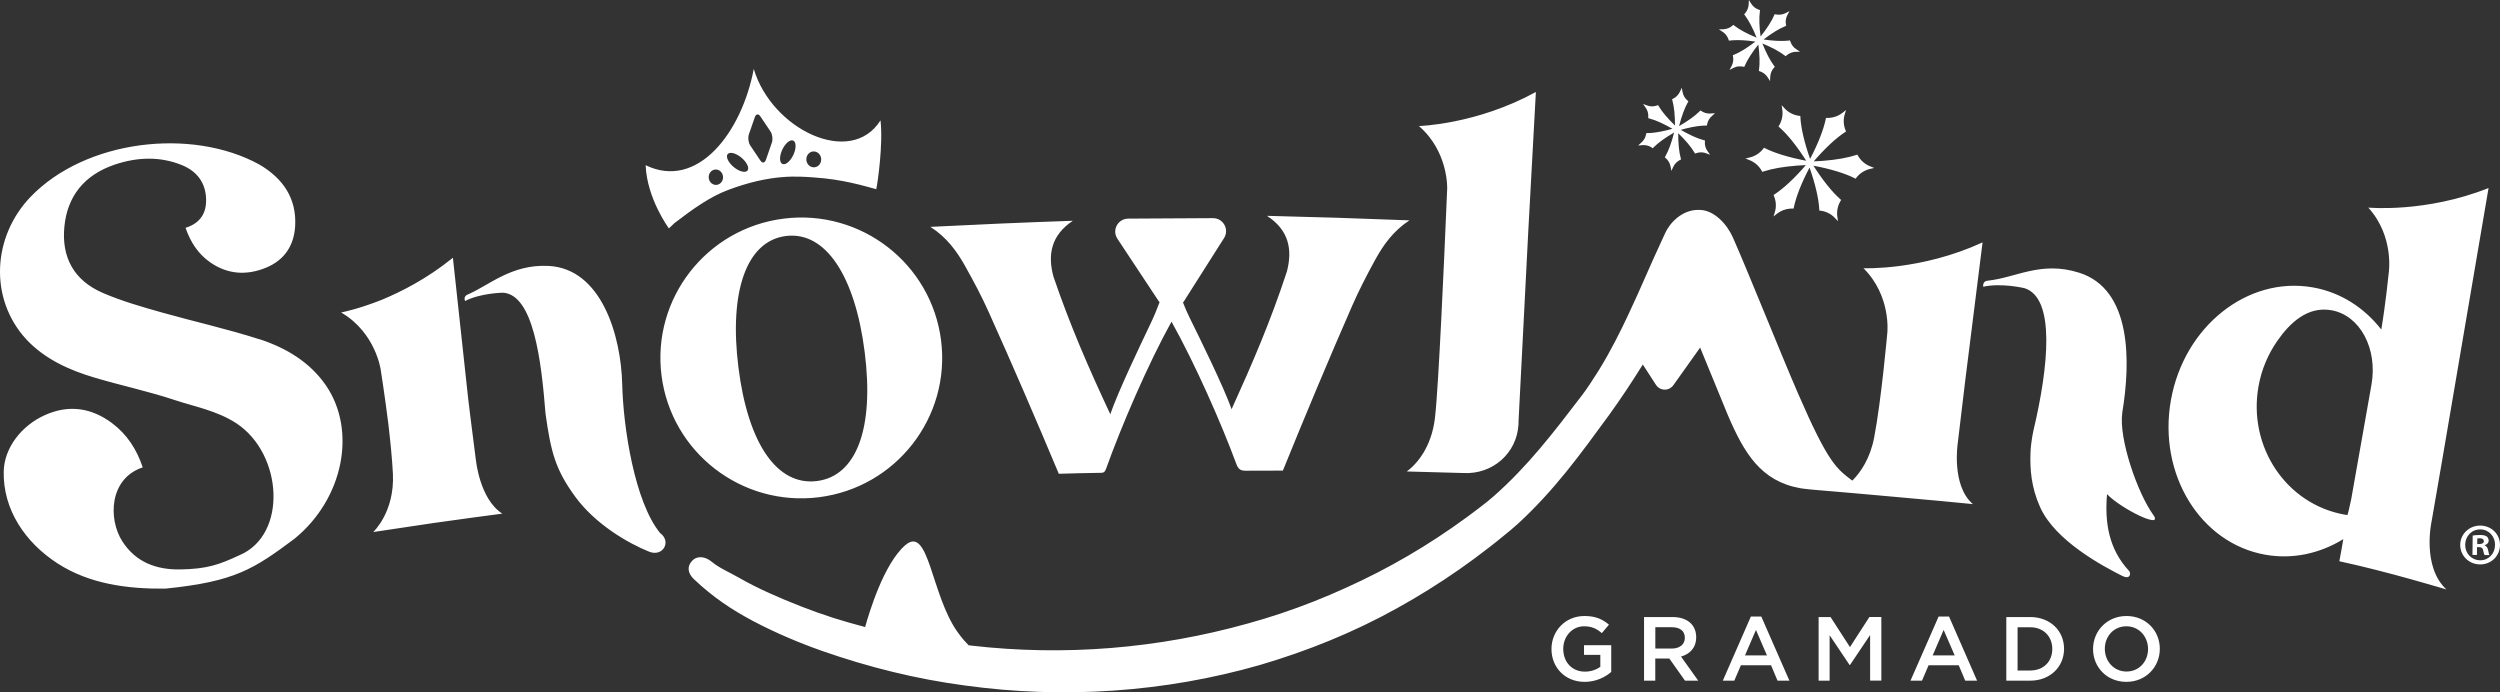 <svg width="260" height="72" viewBox="0 0 260 72" fill="none" xmlns="http://www.w3.org/2000/svg">
<rect x="0" y="0" width="260" height="72" fill="#333333" stroke="none"/>
<path d="M85.398 16.471C85.342 16.018 84.949 15.699 84.528 15.755C84.107 15.811 83.809 16.225 83.865 16.678C83.921 17.131 84.314 17.45 84.735 17.394C85.162 17.338 85.454 16.924 85.398 16.471ZM82.479 14.614C82.153 14.49 81.642 14.932 81.339 15.609C81.036 16.286 81.058 16.93 81.389 17.058C81.721 17.187 82.226 16.739 82.529 16.062C82.832 15.386 82.804 14.742 82.479 14.614ZM80.132 13.674L79.077 12.101C78.88 11.805 78.622 11.844 78.504 12.18L77.881 13.981C77.763 14.322 77.83 14.832 78.027 15.128L79.082 16.7C79.279 16.997 79.537 16.963 79.655 16.622L80.278 14.82C80.396 14.479 80.329 13.97 80.132 13.674ZM77.084 16.376C76.511 15.906 75.877 15.76 75.669 16.04C75.461 16.32 75.759 16.93 76.332 17.394C76.904 17.858 77.538 18.009 77.746 17.73C77.954 17.45 77.656 16.84 77.084 16.376ZM75.192 18.328C75.136 17.892 74.76 17.579 74.35 17.635C73.94 17.691 73.654 18.093 73.71 18.53C73.766 18.966 74.142 19.279 74.552 19.224C74.962 19.168 75.248 18.765 75.192 18.328ZM91.135 19.677C89.889 19.352 87.683 18.642 84.556 18.446C83.057 18.351 80.222 18.049 75.669 19.777C73.856 20.466 72.104 21.696 70.145 23.201L69.567 23.755C69.567 23.755 67.282 20.673 67.147 17.181C72.537 19.794 77.14 13.797 78.392 7.167C80.239 13.433 88.48 17.444 91.573 12.515C91.859 15.033 91.264 19.101 91.13 19.677M242.468 32.265C239.992 31.828 238.151 33.569 236.843 35.448C235.888 36.819 235.198 38.413 234.884 40.181C233.766 46.481 237.786 52.456 243.86 53.525C243.956 53.542 244.051 53.547 244.146 53.559L244.169 53.435C244.191 53.346 244.219 53.256 244.247 53.167C244.326 52.854 244.416 52.434 244.523 51.936L246.633 40.002C247.296 36.248 245.432 32.785 242.468 32.265ZM254.453 61.313C254.453 61.313 248.244 59.427 243.293 58.37C243.355 58.101 243.703 56.071 243.703 56.071C241.289 57.553 238.465 58.197 235.608 57.693C228.821 56.501 224.414 49.306 225.772 41.63C227.131 33.955 233.738 28.695 240.525 29.887C243.428 30.396 245.892 32.008 247.655 34.273C248.115 31.543 248.424 28.416 248.424 28.416C248.424 28.416 249.047 24.617 246.302 21.59C246.302 21.59 252.275 22.161 258.81 19.554L253.976 47.919L252.887 54.219C252.887 54.219 251.837 58.929 254.442 61.318M149.564 39.208C149.446 41.093 149.334 42.632 149.233 43.482C149.048 45.038 148.565 46.213 148.043 47.08C147.24 48.417 146.297 49.032 146.297 49.032L152.208 49.195C155.229 49.351 157.76 47.141 157.923 44.131C157.923 44.131 157.923 44.131 157.923 44.126C157.923 44.092 157.923 44.059 157.923 44.025C157.923 43.684 157.946 43.471 157.946 43.471L158.934 24.175L159.731 9.567C153.561 12.952 147.566 13.108 147.566 13.108C150.664 15.783 150.507 19.626 150.507 19.626C150.507 19.626 149.985 32.343 149.564 39.202M205.169 52.417C202.918 50.476 203.609 46.067 203.609 46.067L204.367 39.723L206.186 25.21C199.791 28.153 193.801 27.895 193.801 27.895C196.704 30.777 196.283 34.603 196.283 34.603C196.283 34.603 195.665 41.563 194.919 45.474C194.492 47.712 193.487 49.122 192.707 49.916L192.634 49.983C191.011 48.73 190.175 48.255 186.981 40.886C185.111 36.573 181.838 28.343 180.227 24.712C179.598 23.285 178.29 21.915 176.876 21.836H176.752C175.276 21.747 173.85 22.804 173.165 24.27C171.256 28.371 170.869 29.495 169.246 32.931C168.539 34.425 167.545 36.461 166.237 38.57C165.614 39.56 165.053 40.416 164.536 41.099C161.578 44.965 158.917 48.462 155.341 51.611C154.886 52.009 154.488 52.333 153.977 52.714C153.488 53.083 153.005 53.463 152.511 53.816C151.535 54.532 150.53 55.226 149.519 55.892C147.493 57.223 145.393 58.448 143.243 59.556C138.932 61.76 134.424 63.573 129.759 64.849C120.44 67.456 110.705 68.256 101.061 67.148C100.954 67.137 100.847 67.12 100.741 67.109C100.606 66.975 100.437 66.796 100.263 66.6C100.005 66.303 99.814 66.052 99.578 65.722C96.811 61.822 96.614 54.566 94.15 56.697C91.899 58.65 90.383 63.752 89.973 65.212C88.867 64.921 87.767 64.608 86.683 64.267C84.376 63.523 82.204 62.667 80.009 61.682C78.914 61.19 77.842 60.653 76.82 60.065C75.798 59.478 74.872 59.12 74.013 58.42L73.985 58.398C73.367 57.894 72.537 57.738 71.981 58.325C71.397 58.941 71.554 59.657 72.172 60.239C74.187 62.141 76.079 63.394 78.369 64.614C80.665 65.817 83.04 66.829 85.465 67.685C90.316 69.386 95.317 70.628 100.409 71.299C110.582 72.698 121.085 72.01 130.999 69.168C135.945 67.719 140.756 65.777 145.253 63.277C147.504 62.035 149.688 60.669 151.787 59.204C152.837 58.471 153.87 57.71 154.881 56.921C155.397 56.535 155.88 56.127 156.374 55.729C156.845 55.349 157.418 54.884 157.89 54.448C161.724 50.907 164.334 47.276 167.343 43.163C168.578 41.457 169.74 39.695 170.852 37.91L172.188 39.974C172.603 40.668 173.563 40.713 174.035 40.053L176.814 36.148C178.296 39.779 179.688 43.152 179.688 43.152C181.383 47.113 183.118 50.034 187.216 50.772C187.216 50.772 187.727 50.862 188.878 50.957C193.537 51.337 201.122 52.048 201.767 52.098C202.413 52.154 205.186 52.428 205.186 52.428M49.486 47.807L48.874 42.979L48.694 41.491L47.117 26.95C47.111 26.888 47.111 26.877 47.106 26.804L46.92 26.95C44.377 28.986 41.761 30.329 39.679 31.191C37.304 32.131 35.642 32.461 35.642 32.461C35.609 32.466 35.547 32.477 35.48 32.494C35.508 32.511 35.558 32.545 35.558 32.545C39.078 34.643 39.594 38.453 39.594 38.453C39.594 38.453 40.01 41.077 40.38 44.02C40.594 45.838 40.79 47.773 40.863 49.29C41.054 53.268 38.814 55.332 38.814 55.332C38.814 55.332 42.991 54.705 45.141 54.386C47.291 54.073 51.501 53.514 52.242 53.419C49.868 51.902 49.492 47.813 49.492 47.813M81.738 24.544C77.612 25.064 75.798 30.352 76.803 38.263C77.802 46.173 80.834 50.543 84.96 50.028C89.086 49.508 90.933 44.529 89.928 36.618C88.929 28.707 85.864 24.029 81.738 24.544ZM97.872 35.398C98.882 43.398 93.195 50.7 85.168 51.712C77.14 52.719 69.814 47.052 68.798 39.051C67.787 31.051 73.474 23.75 81.502 22.737C89.53 21.73 96.856 27.398 97.872 35.398ZM26.963 35.281C23.651 34.212 20.215 33.451 16.841 32.5C14.77 31.918 12.67 31.314 10.706 30.469C7.635 29.149 6.383 26.704 6.697 23.548C7.006 20.46 8.707 18.211 11.929 17.12C14.276 16.326 16.673 16.247 18.941 17.181C20.535 17.836 21.383 19.056 21.434 20.689C21.479 22.099 20.889 23.196 19.295 23.694C19.811 25.165 20.586 26.396 21.866 27.286C23.645 28.528 25.616 28.673 27.642 27.851C29.635 27.039 30.584 25.479 30.697 23.498C30.854 20.661 29.467 18.575 26.98 17.114C19.895 13.22 8.847 14.557 3.166 20.488C-0.758 24.583 -1.179 31 2.717 35.275C4.643 37.339 7.18 38.492 9.897 39.292C12.642 40.103 15.455 40.702 18.149 41.597C20.187 42.279 22.556 42.699 24.577 44.02C29.416 47.192 29.939 55.645 24.875 57.755C22.747 58.75 21.495 59.17 18.784 59.22C16.286 59.271 14.13 58.487 12.726 56.306C11.228 53.978 11.357 49.76 14.843 48.607C14.22 46.733 13.215 45.178 11.654 44.008C9.538 42.419 7.163 42.039 4.648 43.18C2.195 44.294 0.438 46.604 0.387 49.032C0.303 52.977 2.599 56.406 5.984 58.594C9.325 60.753 13.288 61.257 17.195 61.218C24.437 60.485 26.396 59.187 30.64 56.02C35.743 51.846 37.119 44.752 33.874 40.047C32.207 37.653 29.753 36.17 26.958 35.269M171.784 15.352L171.885 15.419L171.969 15.33C172.446 14.848 173.199 14.306 174.108 13.785C173.85 14.804 173.535 15.665 173.199 16.258L173.137 16.365L173.232 16.443C173.496 16.667 173.676 16.98 173.737 17.316L173.822 17.774L174.018 17.355C174.164 17.042 174.417 16.784 174.725 16.633L174.832 16.577L174.798 16.46C174.619 15.811 174.529 14.893 174.535 13.853C175.287 14.58 175.882 15.279 176.224 15.867L176.286 15.973L176.398 15.934C176.528 15.889 176.657 15.861 176.791 15.85C177.005 15.833 177.212 15.861 177.409 15.934L177.847 16.09L177.577 15.71C177.375 15.43 177.28 15.083 177.308 14.737L177.319 14.614L177.201 14.58C176.544 14.412 175.702 14.026 174.798 13.506C175.618 13.271 176.37 13.12 176.993 13.075C177.134 13.064 177.269 13.058 177.392 13.058H177.516L177.538 12.935C177.6 12.594 177.779 12.286 178.043 12.062L178.363 11.771L177.909 11.805C177.572 11.833 177.235 11.743 176.949 11.553L176.848 11.486L176.763 11.57C176.286 12.051 175.534 12.594 174.624 13.114C174.883 12.096 175.197 11.234 175.534 10.641L175.596 10.535L175.5 10.457C175.236 10.233 175.057 9.925 174.989 9.584L174.905 9.125L174.709 9.545C174.563 9.858 174.31 10.115 174.001 10.266L173.895 10.322L173.928 10.44C174.108 11.094 174.203 12.006 174.198 13.053C173.445 12.325 172.845 11.62 172.502 11.038L172.441 10.932L172.328 10.971C172.199 11.016 172.07 11.044 171.935 11.055C171.722 11.072 171.514 11.044 171.318 10.971L170.88 10.815L171.149 11.195C171.352 11.475 171.447 11.822 171.419 12.169V12.292L171.531 12.32C172.188 12.488 173.03 12.873 173.934 13.394C173.114 13.623 172.362 13.774 171.739 13.825C171.599 13.836 171.464 13.841 171.34 13.841H171.217L171.194 13.964C171.133 14.306 170.953 14.619 170.689 14.837L170.369 15.128L170.824 15.095C171.161 15.067 171.497 15.156 171.784 15.346M179.772 4.112L179.812 4.23L179.935 4.213C180.014 4.202 180.092 4.196 180.177 4.19C180.816 4.14 181.653 4.19 182.562 4.325C181.732 4.963 180.951 5.449 180.322 5.701L180.21 5.746L180.233 5.863C180.3 6.205 180.25 6.557 180.087 6.865L179.868 7.273L180.283 7.061C180.457 6.971 180.648 6.915 180.85 6.904C180.996 6.893 181.148 6.904 181.288 6.932L181.406 6.96L181.451 6.848C181.715 6.227 182.214 5.455 182.866 4.632C183.006 5.667 183.034 6.585 182.939 7.256L182.922 7.379L183.04 7.419C183.371 7.531 183.652 7.749 183.837 8.04L184.084 8.431L184.106 7.967C184.123 7.626 184.263 7.29 184.499 7.038L184.583 6.949L184.51 6.854C184.101 6.311 183.674 5.494 183.287 4.521C184.258 4.918 185.072 5.354 185.611 5.774L185.706 5.847L185.796 5.768C186.043 5.55 186.352 5.421 186.677 5.393L187.205 5.371L186.812 5.119C186.52 4.935 186.307 4.649 186.2 4.319L186.161 4.202L186.037 4.218C185.959 4.23 185.88 4.235 185.796 4.241C185.156 4.291 184.32 4.241 183.41 4.107C184.241 3.469 185.021 2.982 185.65 2.73L185.762 2.685L185.74 2.568C185.672 2.227 185.723 1.874 185.886 1.567L186.105 1.158L185.689 1.371C185.515 1.46 185.324 1.511 185.122 1.527C184.976 1.539 184.825 1.527 184.684 1.499L184.567 1.471L184.516 1.583C184.252 2.204 183.753 2.976 183.101 3.799C182.961 2.764 182.933 1.846 183.028 1.175L183.045 1.052L182.927 1.013C182.596 0.901 182.315 0.683 182.13 0.392L181.883 0L181.861 0.464C181.844 0.811 181.703 1.141 181.473 1.399L181.389 1.488L181.462 1.583C181.872 2.126 182.299 2.943 182.686 3.916C181.715 3.519 180.901 3.083 180.362 2.663L180.266 2.585L180.177 2.663C179.93 2.881 179.621 3.01 179.295 3.038L178.767 3.06L179.155 3.312C179.447 3.502 179.666 3.788 179.767 4.118M185.611 11.279L185.291 10.943L185.358 11.402C185.442 11.967 185.324 12.549 185.027 13.047L184.965 13.153L185.055 13.237C185.914 13.992 186.891 15.212 187.845 16.717C186.094 16.387 184.589 15.934 183.567 15.419L183.461 15.363L183.388 15.458C183.034 15.917 182.534 16.241 181.979 16.376L181.524 16.482L181.956 16.656C182.489 16.868 182.939 17.26 183.219 17.769L183.275 17.875L183.393 17.836C184.275 17.545 185.47 17.332 186.851 17.226C187.16 17.204 187.48 17.187 187.811 17.17C186.649 18.519 185.51 19.587 184.55 20.214L184.449 20.281L184.494 20.393C184.718 20.924 184.752 21.517 184.583 22.066L184.449 22.508L184.814 22.222C185.201 21.915 185.672 21.736 186.172 21.696C186.251 21.691 186.329 21.685 186.413 21.691H186.537L186.559 21.573C186.79 20.454 187.362 19 188.193 17.428C188.783 19.106 189.142 20.628 189.204 21.769V21.892L189.333 21.909C189.905 21.982 190.439 22.25 190.832 22.67L191.152 23.006L191.084 22.547C191 21.982 191.118 21.394 191.415 20.902L191.477 20.796L191.387 20.712C190.528 19.956 189.552 18.731 188.597 17.232C190.349 17.562 191.848 18.015 192.875 18.53L192.982 18.586L193.055 18.491C193.403 18.032 193.908 17.707 194.464 17.573L194.919 17.467L194.486 17.293C193.953 17.081 193.504 16.689 193.223 16.186L193.161 16.079L193.043 16.119C192.162 16.409 190.966 16.622 189.585 16.728C189.277 16.751 188.951 16.767 188.625 16.784C189.787 15.436 190.927 14.367 191.887 13.741L191.988 13.674L191.943 13.562C191.719 13.03 191.685 12.431 191.853 11.889L191.988 11.441L191.623 11.732C191.236 12.04 190.764 12.219 190.265 12.258C190.186 12.264 190.107 12.269 190.023 12.264H189.9L189.877 12.381C189.647 13.5 189.074 14.955 188.249 16.527C187.66 14.848 187.301 13.327 187.239 12.185V12.062L187.11 12.046C186.537 11.973 186.004 11.704 185.611 11.285M100.387 27.7C101.257 29.244 102.088 30.81 102.812 32.422C105.366 38.089 107.707 43.538 110.116 49.273C111.441 49.228 112.855 49.2 114.135 49.178C114.697 49.167 114.859 49.239 115.039 48.73C116.616 44.322 119.379 37.888 121.837 33.451C124.291 37.843 127.008 43.997 128.58 48.255C128.765 48.758 128.989 48.954 129.523 48.954C130.786 48.948 132.043 48.943 133.419 48.943C135.76 43.18 138.129 37.507 140.621 31.812C141.329 30.195 142.143 28.617 142.996 27.062C143.861 25.484 144.893 24.018 146.583 22.916C141.643 22.72 136.703 22.564 131.763 22.446C134.053 23.929 134.435 25.965 133.834 28.248C132.15 33.367 130.303 37.675 128.086 42.559C127.277 40.26 124.835 35.297 123.763 33.127C123.482 32.556 123.269 32.063 123.033 31.47C123.1 31.375 123.173 31.269 123.258 31.146H123.246L127.3 24.762C127.872 23.862 127.221 22.681 126.143 22.687L117.335 22.737C116.263 22.743 115.617 23.929 116.207 24.824L120.501 31.314C120.529 31.358 120.569 31.392 120.597 31.426C120.322 32.164 120.024 32.892 119.687 33.596C118.643 35.784 116.257 40.769 115.471 43.08C113.198 38.218 111.306 33.882 109.565 28.785C108.937 26.508 109.302 24.471 111.575 22.961C106.635 23.129 101.7 23.341 96.76 23.593C98.461 24.678 99.511 26.133 100.392 27.7M259.489 56.691C259.5 55.796 258.855 55.069 257.956 55.058C257.058 55.047 256.39 55.763 256.379 56.647C256.368 57.542 257.025 58.258 257.934 58.269C258.815 58.281 259.478 57.575 259.483 56.691M260 56.686C259.989 57.822 259.085 58.711 257.917 58.7C256.761 58.689 255.851 57.788 255.862 56.647C255.874 55.533 256.806 54.65 257.956 54.661C259.124 54.672 260.011 55.573 260 56.686ZM258.321 56.289C258.321 56.104 258.192 55.981 257.895 55.981C257.771 55.981 257.687 55.992 257.636 56.003V56.58H257.85C258.108 56.58 258.316 56.496 258.321 56.289ZM258.765 57.223C258.821 57.531 258.86 57.654 258.905 57.727H258.4C258.338 57.648 258.305 57.464 258.243 57.229C258.209 57.005 258.086 56.91 257.827 56.904H257.608L257.603 57.71H257.137L257.159 55.696C257.345 55.662 257.603 55.64 257.934 55.64C258.316 55.64 258.484 55.707 258.63 55.796C258.737 55.886 258.827 56.043 258.821 56.238C258.821 56.457 258.647 56.63 258.4 56.697V56.719C258.596 56.798 258.703 56.943 258.765 57.212M223.398 67.501C223.398 66.203 222.46 65.134 221.141 65.134C219.822 65.134 218.901 66.186 218.901 67.478C218.901 68.771 219.838 69.839 221.158 69.839C222.477 69.839 223.398 68.787 223.398 67.495M224.621 67.478C224.621 69.352 223.179 70.913 221.141 70.913C219.103 70.913 217.677 69.369 217.677 67.501C217.677 65.632 219.12 64.065 221.158 64.065C223.195 64.065 224.621 65.61 224.621 67.478ZM213.439 67.495C213.439 66.191 212.529 65.235 211.137 65.235H209.829V69.733H211.137C212.529 69.733 213.439 68.799 213.439 67.489M214.662 67.473C214.662 69.347 213.22 70.79 211.131 70.79H208.656V64.172H211.131C213.22 64.172 214.662 65.598 214.662 67.473ZM203.289 68.161L202.138 65.514L200.998 68.161H203.283H203.289ZM202.699 64.121L205.618 70.79H204.383L203.71 69.19H200.572L199.887 70.79H198.691L201.616 64.121H202.699ZM192.398 67.299L190.377 64.172H189.136V70.79H190.281V66.063L192.359 69.162H192.398L194.492 66.04V70.785H195.66V64.166H194.419L192.398 67.294V67.299ZM183.764 68.161L182.619 65.514L181.479 68.161H183.764ZM183.174 64.121L186.099 70.79H184.864L184.19 69.19H181.052L180.367 70.79H179.172L182.091 64.121H183.174ZM173.861 67.45C174.697 67.45 175.225 67.014 175.225 66.337C175.225 65.61 174.714 65.229 173.85 65.229H172.154V67.45H173.861ZM174.827 68.284L176.617 70.79H175.242L173.608 68.485H172.149V70.79H170.981V64.172H173.94C175.467 64.172 176.404 64.977 176.404 66.27C176.404 67.366 175.747 68.026 174.821 68.284M164.738 68.105H166.434V69.347C166.024 69.649 165.457 69.85 164.834 69.85C163.475 69.85 162.577 68.849 162.577 67.478C162.577 66.191 163.509 65.134 164.733 65.134C165.575 65.134 166.08 65.408 166.591 65.844L167.332 64.966C166.647 64.39 165.94 64.065 164.778 64.065C162.774 64.065 161.353 65.638 161.353 67.501C161.353 69.364 162.717 70.913 164.8 70.913C165.979 70.913 166.917 70.438 167.568 69.884V67.103H164.738V68.116V68.105ZM48.369 31.303C49.98 30.475 52.299 30.441 52.299 30.441C55.482 30.626 56.301 37.513 56.733 43.007C57.295 47.035 57.761 48.831 59.827 51.662C61.932 54.538 65.334 56.501 67.507 57.374C68.949 57.95 69.864 56.311 68.652 55.438C66.002 52.199 64.817 44.445 64.711 39.986C64.593 34.894 62.55 27.935 57.048 27.655C53.152 27.459 50.811 29.725 48.633 30.631C48.139 30.838 48.369 31.308 48.369 31.308M219.131 51.393C218.884 54.269 219.277 57.083 221.433 59.388C221.663 59.696 221.495 60.289 220.731 59.903C218.8 58.929 213.775 56.294 212.181 52.764C211.227 50.649 211.114 48.758 211.171 47.097C211.216 45.843 211.502 44.674 211.502 44.674C213.034 38.173 213.792 31 210.553 29.971C210.553 29.971 208.145 29.395 206.258 29.82C206.258 29.82 206.141 29.249 206.708 29.193C209.694 28.88 212.232 27.112 216.206 28.354C221.702 30.066 221.601 37.58 220.714 42.923C220.714 42.94 220.714 42.945 220.714 42.962C220.344 45.631 222.292 51.265 223.937 53.542C225.082 55.131 220.596 52.921 219.131 51.393Z" fill="white"/>
</svg>
